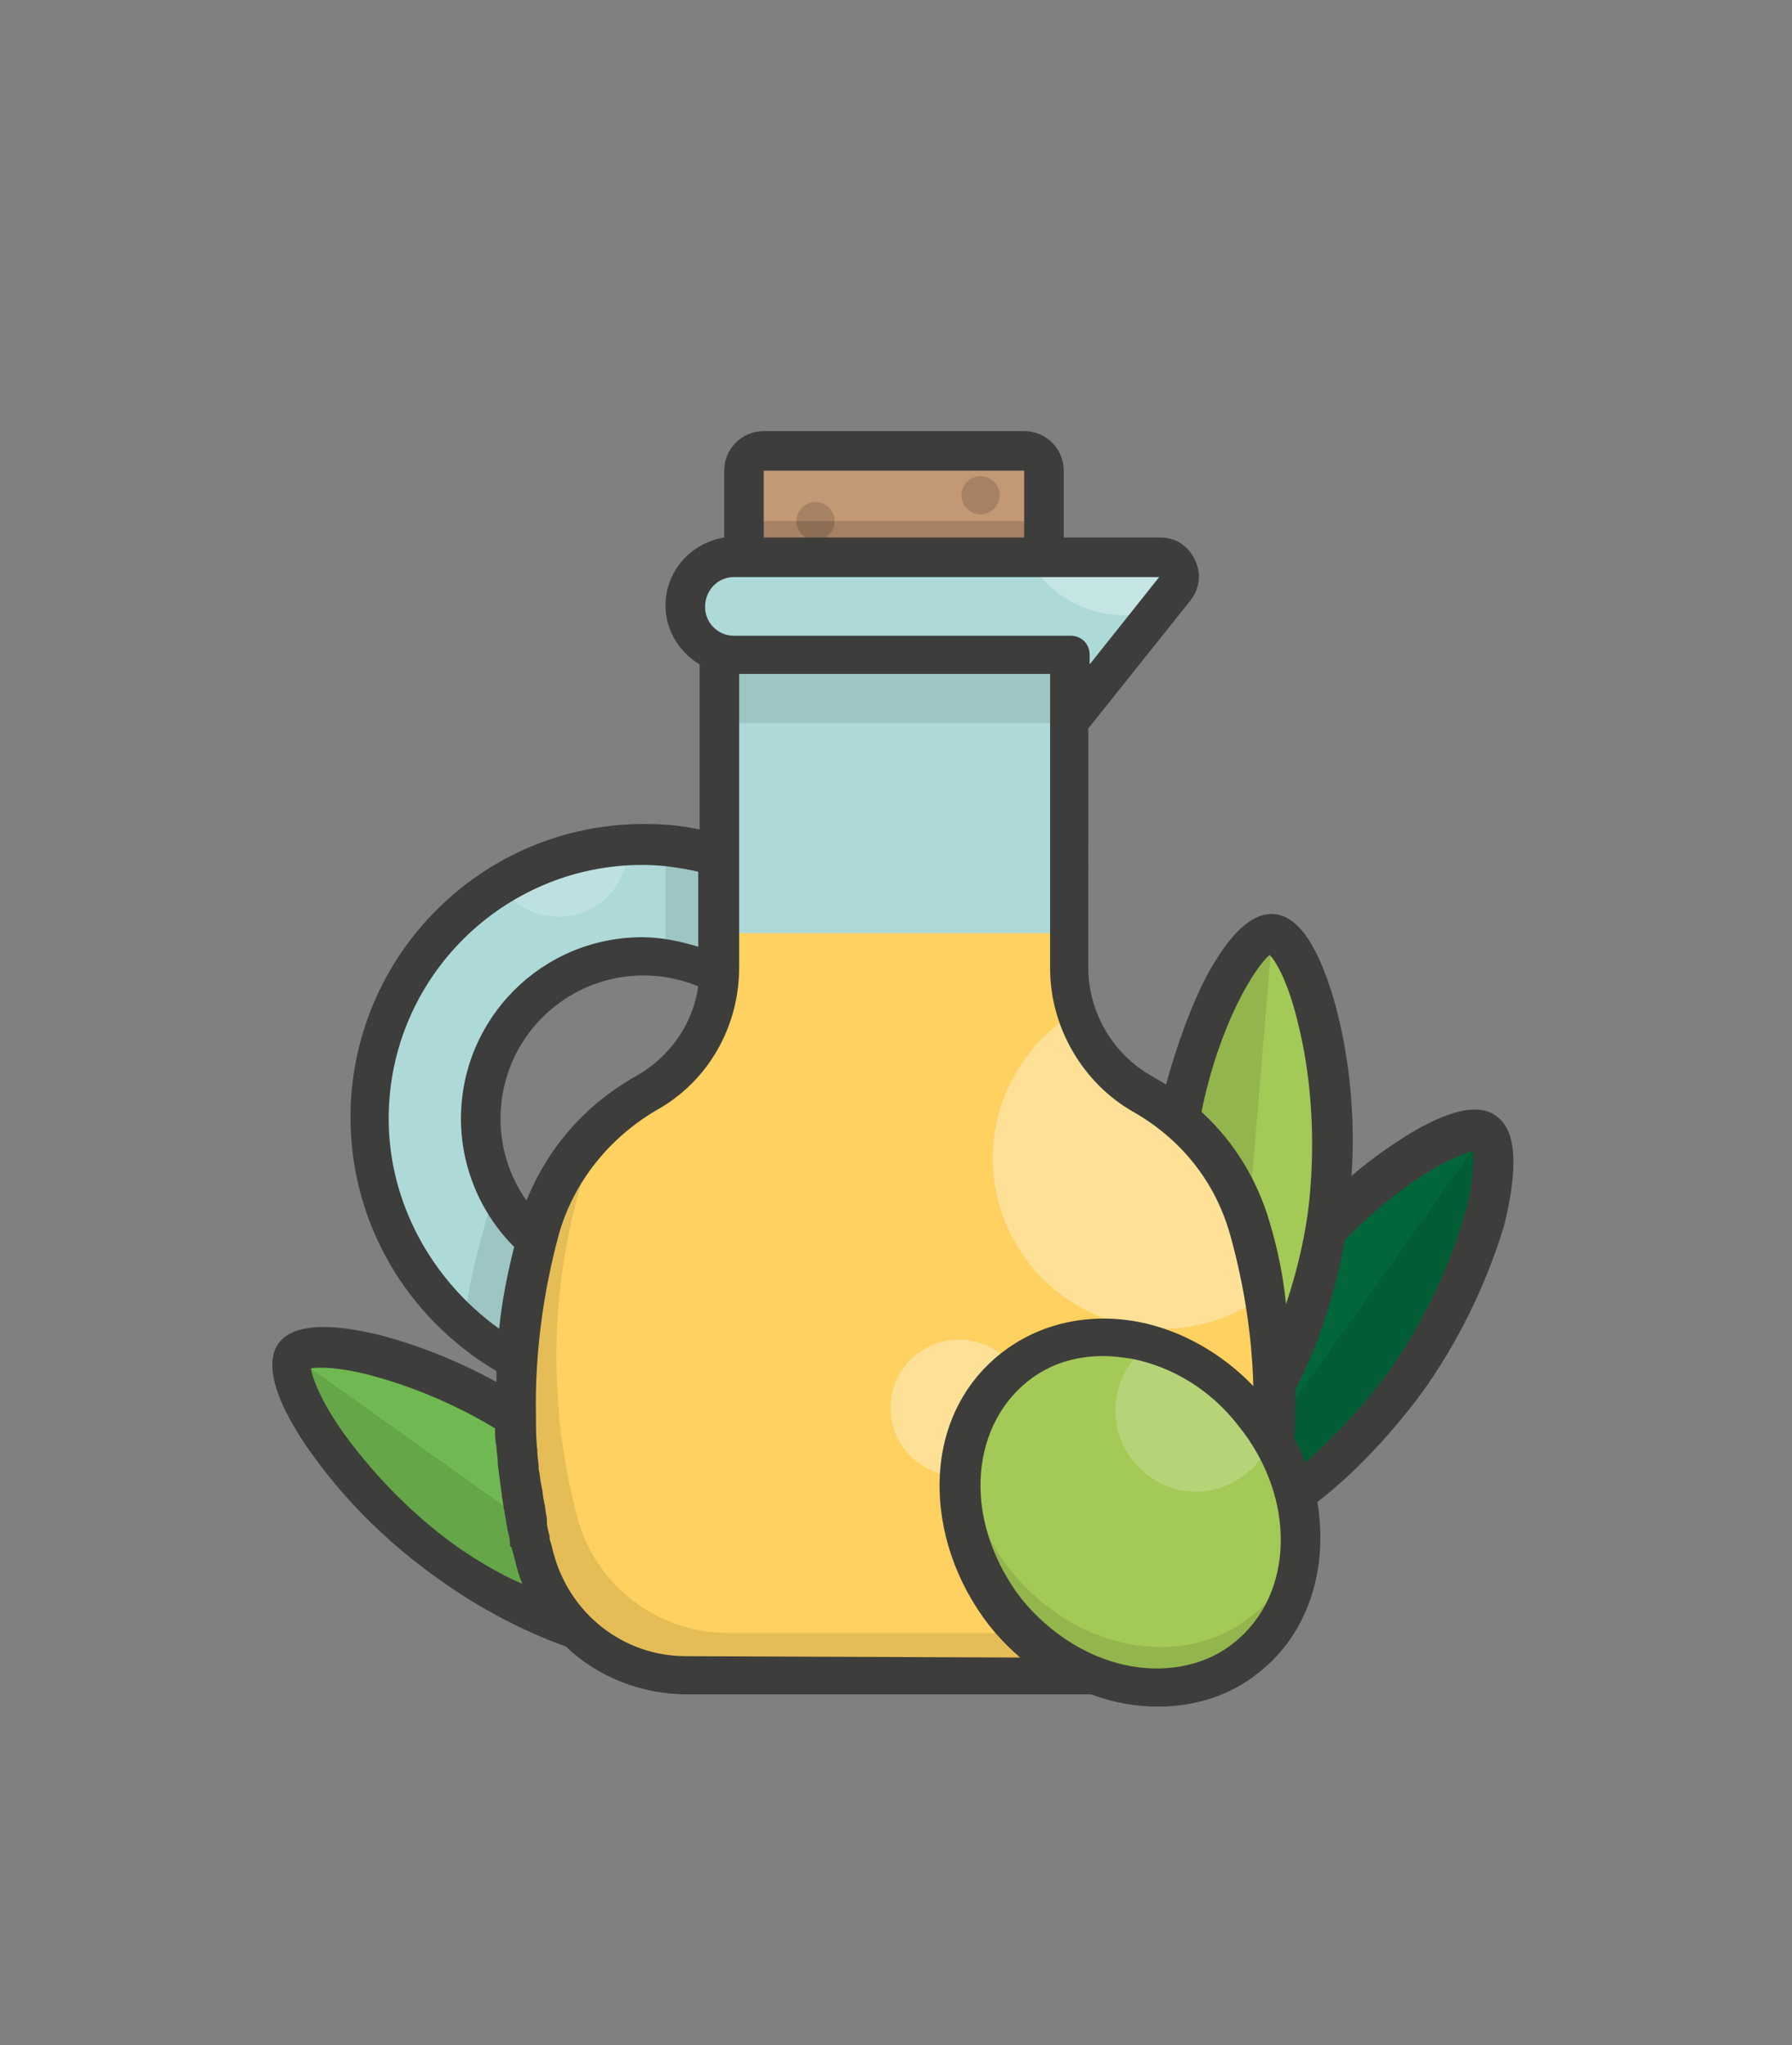 <?xml version="1.0" encoding="utf-8"?>
<!-- Generator: Adobe Illustrator 23.0.4, SVG Export Plug-In . SVG Version: 6.00 Build 0)  -->
<svg version="1.1" id="Livello_1" xmlns="http://www.w3.org/2000/svg" xmlns:xlink="http://www.w3.org/1999/xlink" x="0px" y="0px"
	 viewBox="0 0 131.4 149.9" style="enable-background:new 0 0 131.4 149.9;" xml:space="preserve">
<rect x="0" y="0" width="131.4" height="149.9" fill="#808080" stroke="none"/>
<style type="text/css">
	.st0{fill-rule:evenodd;clip-rule:evenodd;fill:#A3C956;}
	.st1{fill:#3D3D3B;}
	.st2{fill:#A3C956;}
	.st3{fill:#70B851;}
	.st4{fill:#7D5032;}
	.st5{opacity:0.1;fill:#020203;enable-background:new    ;}
	.st6{fill:#02663A;}
	.st7{fill:#5AC1D4;}
	.st8{fill:#ADDAD9;}
	.st9{opacity:0.2;fill:#FFFFFF;enable-background:new    ;}
	.st10{fill:#C39874;}
	.st11{opacity:0.15;fill:#020203;enable-background:new    ;}
	.st12{fill:#FED160;}
	.st13{opacity:0.3;fill:#FFFFFF;enable-background:new    ;}
	.st14{opacity:0.35;fill:#FFFFFF;enable-background:new    ;}
	.st15{fill:#FAB642;}
</style>
<g>
	<path class="st0" d="M-124.8,119.6h8.8c0-6.6-0.9-11.9-2.3-16.3c-7.1-20.9-28-18-30.7-13.8C-139.6,87-124.8,97.3-124.8,119.6z"/>
	<path class="st0" d="M-142.6,69.7c9.5-2.3,24.2,13.5,24.2,33.5c1.5,4.3,2.3,9.7,2.3,16.3h7.6c0-18.7-3.6-31-8.5-38.8
		C-125.6,66.7-138.3,66.7-142.6,69.7z"/>
	<path class="st0" d="M-74.3,64.1c-6.6-5.4-34.1-2.2-34.1,55.4h7.6c0-6.1,0.9-11,2.5-14.9C-98.4,82.4-83.8,61.6-74.3,64.1z"/>
	<path class="st0" d="M-67.8,92.6c-2.7-3.8-23.4-6.4-30.6,12.1c-1.5,3.9-2.5,8.9-2.5,14.9h8.8C-92,99.5-77.3,90.3-67.8,92.6z"/>
	<path class="st0" d="M-108.3,74.8c-4.4-24.9-17.1-27.1-25.1-24.9c10.7,3.6,16.9,11.5,16.5,30.8c4.9,7.9,8.5,20.2,8.5,38.8
		c0-8.6,0.6-16.1,1.7-22.4C-106.7,88.2-107.3,80.8-108.3,74.8z"/>
	<path class="st0" d="M-99.1,36.7c-5.4,7.1-9.4,20.1-9.2,38.1c1.1,6,1.7,13.4,1.6,22.3c1.4-8.2,3.5-14.6,6.1-19.5
		C-101,58.3-93.4,32.7-82.8,29C-87.6,27.7-94,29.9-99.1,36.7z"/>
</g>
<path class="st1" d="M-63,117.7h-27.2c0.5-11.2,6-17.2,9.3-19.8c4-3.1,8.8-4.5,12.7-3.6c0.7,0.2,1.5-0.1,2-0.8
	c0.4-0.6,0.4-1.5,0-2.1c-1.1-1.6-3.8-2.8-7.3-3.3c-3.7-0.5-7.7-0.2-11.3,1c-3.2,1-7.5,3.1-11.1,7.5c0.9-5.8,2.6-10.7,4.2-14.1
	c2.8-6.3,6.6-11.5,10.3-14.4c1.7-1.3,4.3-2.8,6.6-2.2c0.8,0.2,1.7-0.2,2.1-0.9c0.4-0.8,0.2-1.7-0.5-2.3c-2.9-2.3-9-3.4-15.6-0.3
	c-2.8,1.4-6.5,3.9-9.9,8.5c0.5-7.7,2.1-15.8,4.5-22.8c3.3-9.5,7.6-15.8,11.9-17.3c0.8-0.3,1.3-1,1.2-1.8c0-0.8-0.6-1.5-1.3-1.7
	c-5-1.4-10.8,0.5-15.5,5.1c-0.7,0.7-0.7,1.9,0,2.6c0.7,0.7,1.9,0.7,2.6,0c2-1.9,4.1-3.3,6.3-4c-3.3,3.4-6.3,8.8-8.7,15.8
	c-3.2,9.3-5,20.6-4.9,30.3c-0.3,0.7-0.7,1.4-1,2.1c-0.7,1.5-1.3,3-1.8,4.6c-0.3-3.3-0.7-6.4-1.2-9.3c-0.1-9.7,1.1-18.7,3.5-25.9
	c0.3-1-0.2-2-1.2-2.3c-1-0.3-2,0.2-2.3,1.2c-1.5,4.6-2.5,9.8-3.1,15.4c-2.1-5.3-4.9-9.3-8.4-12c-6.1-4.7-12.6-3.8-15.9-2.9
	c-0.8,0.2-1.3,0.9-1.3,1.7c0,0.8,0.5,1.5,1.2,1.8c7.4,2.5,14.2,7.2,15.1,23.3c-2.8-3.2-5.7-5.1-8-6.3c-6.7-3.4-13.5-2.8-16.8-0.4
	c-0.7,0.5-1,1.5-0.6,2.3c0.4,0.8,1.3,1.2,2.1,1c2.5-0.6,5.9,0.5,9.2,3.1c4.7,3.7,9.4,10.5,11.5,19c-0.4-0.4-0.7-0.9-1.1-1.3
	c-0.7-0.8-1.9-0.8-2.6-0.1s-0.8,1.9-0.1,2.6c2.2,2.4,3.9,5.4,5.1,9c0,0.1,0.1,0.2,0.1,0.3c1.3,3.9,2,8.5,2.2,13.7h-5.1
	c-0.4-11.3-4.7-20.7-11.8-26.2c-1.8-1.4-3.7-2.4-5.7-3.1c0.5,0,1,0,1.5,0c1,0,1.9-0.8,1.9-1.8c0-1-0.8-1.9-1.8-1.9
	c-5.3-0.2-10.1,1.4-11.7,3.9c-0.4,0.6-0.4,1.5,0.1,2.1c0.5,0.6,1.2,0.9,2,0.7c3.5-0.9,7.8,0.2,11.5,3.1c6.2,4.8,10,13.2,10.4,23.3
	h-27.2c-1,0-1.8,0.8-1.8,1.8s0.8,1.8,1.8,1.8H-63c1,0,1.8-0.8,1.8-1.8S-62,117.7-63,117.7z M-83.8,92.7c2-0.7,4.2-1,6.4-1
	c-2,0.8-4,1.9-5.8,3.4c-3.2,2.5-5.8,5.9-7.6,9.7c-1.8,3.9-2.8,8.2-3,12.9H-99C-98.4,100.1-89.3,94.5-83.8,92.7z M-100.1,80.8
	c4.1-9.2,9.4-13.3,13-15c1.6-0.8,3.2-1.2,4.6-1.4c-0.4,0.3-0.8,0.5-1.2,0.9c-4.3,3.3-8.4,9-11.5,15.9c-2.3,5.2-5,13.4-5.1,23.3
	c-1.4,3.6-2.3,8-2.4,13.4h-3.9c0.1-7.4,0.6-14.2,1.6-20.2c0,0,0-0.1,0-0.1C-103.8,91.1-102.2,85.5-100.1,80.8z M-119.4,58.5
	c-1.7-2.9-4-5.3-6.9-7.2c1.9,0.3,4,1.1,6,2.6c5.4,4.2,11.9,15,11.7,43c0,0.1,0,0.3-0.1,0.4c-1.6-7.3-3.8-12.9-6.4-17.2
	C-114.9,70.8-116.3,63.7-119.4,58.5z M-116.5,103c0-6.3-1.5-12.7-4.3-18.4c-2.5-5.2-6-9.8-9.9-12.9c-0.6-0.5-1.2-0.9-1.8-1.3
	c1.2,0.3,2.6,0.8,3.9,1.5c2.9,1.5,6.6,4.3,10,9.6c0,0.1,0.1,0.2,0.2,0.2c4.3,6.9,7.9,18.1,8.1,35.9h-3.9
	C-114.3,112.1-115.1,107.2-116.5,103z"/>
<path class="st1" d="M-102.5,42c0.3,0.2,0.6,0.3,1,0.3c0.6,0,1.2-0.3,1.6-0.9l0,0c0.5-0.9,0.3-2-0.6-2.5c-0.9-0.5-2-0.3-2.5,0.6
	S-103.3,41.5-102.5,42z"/>
<path class="st1" d="M-131.5,90.2c0.3,0.1,0.5,0.2,0.8,0.2c0.7,0,1.3-0.4,1.7-1c0.5-0.9,0.1-2-0.8-2.5l0,0c-0.9-0.5-2-0.1-2.5,0.8
	C-132.8,88.6-132.4,89.7-131.5,90.2z"/>
<path class="st2" d="M-238.2,82.6c-8.2-1.6-16.4,5-18.4,14.8c-2,9.8,3.1,19.1,11.3,20.7c8.2,1.6,16.4-5,18.4-14.8
	C-224.9,93.5-230,84.2-238.2,82.6z"/>
<path class="st3" d="M-238.2,82.6c-3.9-0.8-8.6,6.6-10.6,16.4c-1.9,9.7-0.4,18.2,3.3,19.1c-8.1-1.7-13.1-10.9-11.2-20.7
	C-254.6,87.6-246.4,80.9-238.2,82.6z"/>
<path class="st2" d="M-190.2,83.2c-4.5-10.4-15.3-15.8-24-12c-8.7,3.8-12.1,15.3-7.5,25.8c4.5,10.4,15.3,15.8,24,12
	C-189,105.2-185.6,93.6-190.2,83.2z"/>
<path class="st3" d="M-197.7,109c-8.7,3.8-19.5-1.6-24-12c-4.5-10.4-1.2-22,7.5-25.8c-3.9,1.7-3.4,11.6,1.1,22
	C-208.5,103.6-201.7,110.7-197.7,109z"/>
<path class="st4" d="M-238.2,87.7c-0.2,0-0.3,0-0.5,0c-1.6-0.3-2.7-1.8-2.4-3.5c1.3-7.3,7.1-17.2,15.3-25.7
	c7.2-7.6,19.6-17.9,38.2-24.4c1.6-0.5,3.3,0.3,3.8,1.8c0.5,1.6-0.3,3.3-1.9,3.8c-17.5,6-29.1,15.7-35.9,22.8
	c-8.8,9.3-12.9,18-13.7,22.7C-235.5,86.6-236.8,87.7-238.2,87.7z"/>
<path class="st4" d="M-206.4,49.9c-2.2,1.6-4.1,5-5,9.1c-0.9,4-0.9,8.3,0.1,11.3c0.5,1.6-0.3,3.3-1.9,3.8c-0.3,0.1-0.6,0.2-0.9,0.2
	c-1.3,0-2.4-0.8-2.8-2.1c-1.3-3.8-1.4-8.9-0.4-13.7v0l6.4-9.7L-206.4,49.9z"/>
<path class="st3" d="M-243.8,49c-8.8,5.4-14.9,13.6-17.6,22.8c9.4,1.8,19.5,0.3,28.4-5.1c8.8-5.4,14.9-13.6,17.6-22.8
	C-224.8,42-235,43.6-243.8,49z"/>
<g>
	<path class="st2" d="M-204.2,54.7c-3.4,7.7-3.6,16.1-1.2,23.5c7.2-3.2,13.2-8.9,16.7-16.6c3.4-7.7,3.6-16.1,1.2-23.5
		C-194.7,41.3-200.7,47-204.2,54.7z"/>
	<path class="st2" d="M-232.5,36.6c-10.2,2.1-18.6,7.8-24.3,15.5c8.3,4.9,18.3,6.9,28.4,4.8c10.2-2.1,18.6-7.8,24.3-15.5
		C-212.4,36.6-222.4,34.6-232.5,36.6z"/>
	<path class="st3" d="M-193.2,92.6c0-3.5-1.3-6.4-3-6.4c-1.7,0-3,2.9-3,6.4c0,3.5,1.3,6.4,3,6.4C-194.5,99-193.2,96.2-193.2,92.6z"
		/>
	<path class="st3" d="M-231.1,101.1c0-2.8-0.9-5.1-2-5.1s-2,2.3-2,5.1c0,2.8,0.9,5.1,2,5.1S-231.1,103.9-231.1,101.1z"/>
</g>
<path class="st1" d="M-182.6,35.5c-0.8-2.2-3.2-3.4-5.4-2.6c-5.6,1.9-11,4.3-16,7.2c-8.7-5-18.8-6.6-28.7-4.6
	c-10.1,2-19,7.7-25.1,16c-0.2,0.3-0.3,0.7-0.2,1s0.3,0.7,0.6,0.9c1.3,0.8,2.6,1.5,4,2.1c-4.2,4.6-7.3,10.1-9.1,16.1
	c-0.1,0.4-0.1,0.7,0.1,1c0.2,0.3,0.5,0.5,0.9,0.6c2.6,0.5,5.2,0.7,7.8,0.7c5.9,0,11.8-1.3,17.2-3.8c-2.4,3.9-4.2,7.7-5.2,11
	c-7.7,0.6-14.3,7.1-16.1,16.1c-1,5-0.3,10.1,2,14.3c2.3,4.3,6,7.1,10.3,7.9c0.9,0.2,1.8,0.3,2.7,0.3c7.9,0,15.3-6.7,17.2-16.1
	c0.9-4.3,0.5-8.7-1.1-12.5c-1.4-3.4-3.8-6.2-6.6-7.9c1-3.1,4.1-10.6,12.8-19.7c0.4-0.5,0.9-0.9,1.3-1.4c-0.3,3.7,0,7.3,0.9,10.2
	c-6.7,5.4-8.7,15.9-4.6,25.2c2.3,5.3,6.2,9.6,11.1,12c2.7,1.3,5.5,2,8.2,2c2.2,0,4.4-0.4,6.4-1.3c8.5-3.7,12.5-14.4,9.2-24.9
	c-0.2-0.7-0.9-1.1-1.6-0.8c-0.7,0.2-1.1,0.9-0.8,1.6c2.9,9.2-0.4,18.6-7.7,21.8c-3.9,1.7-8.3,1.5-12.5-0.6
	c-4.3-2.1-7.8-5.9-9.8-10.7c-1.8-4.2-2.4-8.9-1.5-13.1c0.8-3.6,2.5-6.8,5.1-8.9c0.8,0.7,1.7,1,2.8,1c0.5,0,0.9-0.1,1.3-0.2
	c1.1-0.4,2-1.1,2.5-2.1c0.3-0.6,0.4-1.2,0.5-1.8c0.6-0.1,1.2-0.1,1.8-0.1c0.2,2.5,0.7,4.9,1.5,7.3c0.1,0.3,0.4,0.6,0.7,0.8
	c0.2,0.1,0.3,0.1,0.5,0.1c0.2,0,0.4,0,0.5-0.1c2.5-1.1,4.9-2.5,7-4.2c2.1,1.7,4,3.9,5.4,6.3c0.2,0.4,0.7,0.7,1.1,0.7
	c0.2,0,0.4-0.1,0.6-0.2c0.6-0.4,0.8-1.1,0.5-1.8c-1.5-2.6-3.4-4.9-5.6-6.7c3.5-3.1,6.3-7,8.3-11.4c3-6.7,3.7-14.1,2.1-21.2
	c0,0,0.1,0,0.1,0c1.1-0.4,2-1.1,2.5-2.2C-182.3,37.7-182.3,36.5-182.6,35.5z M-259.7,70.8c1.8-5.4,4.8-10.3,8.7-14.4
	c1.3,0.5,2.7,0.9,4.1,1.3c0.7,0.2,1.4-0.2,1.6-0.9c0.2-0.7-0.2-1.4-0.9-1.6c-3-0.8-5.9-2-8.6-3.4c5.7-7.1,13.7-12,22.6-13.9
	c9-1.8,18.2-0.4,26.2,3.9c-5.7,7.1-13.7,12-22.6,13.9c-4.2,0.9-8.5,1-12.7,0.5c-0.7-0.1-1.4,0.4-1.4,1.1c-0.1,0.7,0.4,1.4,1.1,1.4
	c1.8,0.2,3.5,0.3,5.3,0.3c2.8,0,5.5-0.3,8.3-0.8c1.4-0.3,2.9-0.7,4.2-1.1c-2.6,3.2-5.8,6-9.4,8.2c0,0-0.3,0.2-0.4,0.3
	C-241.5,70.4-250.7,72.2-259.7,70.8z M-229.2,92c1.4,3.3,1.7,7.2,1,11c-1.6,8.2-7.9,14-14.6,14c-0.7,0-1.5-0.1-2.2-0.2
	c-3.6-0.7-6.6-3.1-8.6-6.6c-2-3.6-2.6-8.1-1.7-12.6c0.8-4,2.7-7.6,5.5-10.1c2.2-2.1,4.8-3.4,7.5-3.8c0,0.1,0,0.1,0,0.2
	c-0.4,2.3,1.2,4.6,3.5,5c0.2,0,0.5,0.1,0.8,0.1c2,0,3.7-1.3,4.1-3.2C-232,87.2-230.3,89.4-229.2,92z M-212.7,72
	c-0.2,0.4-0.6,0.7-1,0.8c-0.2,0.1-0.4,0.1-0.5,0.1c-0.7,0-1.4-0.5-1.6-1.2c-1.2-3.5-1.3-8.1-0.4-12.6c1.5-1.3,3-2.7,4.6-3.9
	c-0.4,1.1-0.8,2.2-1.1,3.5c-1,4.2-0.9,8.8,0.1,12C-212.4,71.1-212.5,71.6-212.7,72z M-208.3,68.7c-0.7,0-1.4,0-2.1,0.1
	c-0.6-2.7-0.5-6.2,0.2-9.5c0.9-3.9,2.5-6.9,4.5-8.4c1.1-0.7,2.2-1.4,3.3-2c-1.1,1.7-2.1,3.4-3,5.3
	C-207.4,58.8-208.4,63.8-208.3,68.7z M-189.9,61.1c-3,6.7-8.2,12.1-14.7,15.3c-1.9-7-1.4-14.5,1.6-21.2c3-6.7,8.2-12.1,14.7-15.3
	C-186.4,46.9-186.9,54.4-189.9,61.1z M-185.1,37.6c-0.2,0.4-0.5,0.7-0.9,0.8c-0.1-0.2-0.1-0.5-0.2-0.7c-0.1-0.3-0.4-0.6-0.7-0.8
	c-0.3-0.1-0.7-0.1-1,0c-3.6,1.6-6.8,3.7-9.6,6.4c-3.3,1.6-6.4,3.5-9.4,5.5c-4,2.6-7.8,5.6-11.2,8.7c0,0,0,0,0,0
	c-1.4,1.3-2.8,2.7-4.1,4.1c-10.1,10.7-13,19.4-13.7,21.8c-0.2,0.6-0.3,1.1-0.4,1.6c-0.1,0.8-0.8,1.4-1.7,1.4c-0.1,0-0.2,0-0.3,0
	c-0.9-0.2-1.5-1-1.4-2c0.1-0.6,0.2-1.1,0.4-1.7c1.2-4.5,3.9-9.9,7.8-15.3c4.9-3.1,9-7.1,12.2-11.9c6.4-2.9,12-7.3,16.2-13
	c5-2.8,10.4-5.2,16-7.2c0.9-0.3,1.9,0.2,2.2,1.1C-184.9,36.7-185,37.2-185.1,37.6z"/>
<path class="st3" d="M39.6,105.2c8.1,5.8,12.5,13.6,11.4,15.2c-1.1,1.6-10,0-18.1-5.8c-8.1-5.8-12.5-13.6-11.4-15.2
	C22.6,97.8,31.4,99.4,39.6,105.2z"/>
<path class="st5" d="M51,120.4c-1.1,1.6-10,0-18.1-5.8c-8.1-5.8-12.5-13.6-11.4-15.2L51,120.4z"/>
<path class="st6" d="M93.7,94.4c5.8-8.1,13.6-12.5,15.2-11.4c1.6,1.1,0,10-5.8,18.1c-5.8,8.1-13.6,12.5-15.2,11.4
	C86.3,111.4,87.9,102.5,93.7,94.4z"/>
<path class="st5" d="M108.9,83c1.6,1.1,0,10-5.8,18.1c-5.8,8.1-13.6,12.5-15.2,11.4L108.9,83z"/>
<path class="st2" d="M97.6,87c-0.8,10-5.3,17.7-7.3,17.6c-2-0.2-5.1-8.6-4.3-18.5c0.8-10,5.3-17.7,7.3-17.6
	C95.3,68.6,98.4,77,97.6,87z"/>
<path class="st5" d="M90.3,104.5c-2-0.2-5.1-8.6-4.3-18.5c0.8-10,5.3-17.7,7.3-17.6L90.3,104.5z"/>
<path id="SVGCleanerId_0" class="st7" d="M47.1,102c-11.1,0-20.1-9-20.1-20.1s9-20.1,20.1-20.1s20.1,9,20.1,20.1S58.2,102,47.1,102z
	 M47.1,70.1c-6.6,0-11.9,5.3-11.9,11.9s5.3,11.9,11.9,11.9S59,88.5,59,82C59,75.4,53.7,70.1,47.1,70.1z"/>
<g>
	<path id="SVGCleanerId_0_1_" class="st8" d="M47.1,102c-11.1,0-20.1-9-20.1-20.1s9-20.1,20.1-20.1s20.1,9,20.1,20.1
		S58.2,102,47.1,102z M47.1,70.1c-6.6,0-11.9,5.3-11.9,11.9s5.3,11.9,11.9,11.9S59,88.5,59,82C59,75.4,53.7,70.1,47.1,70.1z"/>
</g>
<path class="st9" d="M45.9,61.9c-3.4,0.2-6.5,1.2-9.2,2.9c0.9,1.5,2.4,2.4,4.3,2.4c2.7,0,5-2.2,5-5C46,62.2,45.9,62,45.9,61.9z"/>
<path class="st5" d="M48.8,61.9v8.2C54.6,71,59,75.9,59,82c0,6.6-5.3,11.9-11.9,11.9c-4.6,0-8.6-2.6-10.6-6.5
	c-0.4,0.8-0.8,1.7-1,2.6l0,0c-0.7,2.4-1.2,4.7-1.5,7.2c3.5,3,8.1,4.8,13.1,4.8c11.1,0,20.1-9,20.1-20.1
	C67.2,71.4,59.1,62.8,48.8,61.9z"/>
<path class="st10" d="M76.6,45.1H54.6V34.5c0-0.8,0.7-1.5,1.5-1.5h19.1c0.8,0,1.5,0.7,1.5,1.5L76.6,45.1L76.6,45.1z"/>
<circle class="st11" cx="59.8" cy="38.2" r="1.4"/>
<path class="st11" d="M62.5,33c0,0.8,0.6,1.4,1.4,1.4c0.8,0,1.4-0.6,1.4-1.4H62.5z"/>
<circle class="st11" cx="71.9" cy="36.3" r="1.4"/>
<rect x="54.6" y="38.2" class="st11" width="22.1" height="6.9"/>
<path class="st8" d="M78.5,71V44.4H52.7V71c0,3.8-2.1,7.3-5.4,9.2l0,0c-3.8,2.1-6.6,5.7-7.8,9.9l0,0c-2.3,7.9-2.4,16.3-0.3,24.3l0,0
	c1.3,5,5.9,8.6,11.1,8.6h30.7c5.2,0,9.8-3.5,11.1-8.6l0,0c2.1-8,2-16.4-0.3-24.3l0,0c-1.2-4.2-4-7.7-7.8-9.9l0,0
	C80.5,78.3,78.5,74.8,78.5,71z"/>
<rect x="52.7" y="44.4" class="st5" width="25.7" height="8.6"/>
<path class="st8" d="M85.2,40.8H53.8c-2,0-3.6,1.6-3.6,3.6l0,0c0,2,1.6,3.6,3.6,3.6h24.6v4.9l7.8-9.8C86.9,42.2,86.3,40.8,85.2,40.8
	z"/>
<path class="st12" d="M91.7,90L91.7,90c-1.2-4.2-4-7.7-7.8-9.9l0,0c-3.3-1.9-5.4-5.4-5.4-9.2v-2.5H52.7V71c0,3.8-2.1,7.3-5.4,9.2
	l0,0c-3.8,2.1-6.6,5.7-7.8,9.9l0,0c-2.3,7.9-2.4,16.3-0.3,24.3l0,0c1.3,5,5.9,8.6,11.1,8.6h30.7c5.2,0,9.8-3.5,11.1-8.6l0,0
	C94.1,106.3,94,98,91.7,90z"/>
<path class="st5" d="M84.1,119.7H53.4c-5.2,0-9.8-3.5-11.1-8.6l0,0c-2.1-8-2-16.4,0.3-24.3l0,0c0.6-2,1.5-3.8,2.7-5.4
	c-2.8,2.1-4.9,5.1-5.9,8.6l0,0c-2.3,7.9-2.4,16.3-0.3,24.3l0,0c1.3,5,5.9,8.6,11.1,8.6h30.7c3.9,0,7.5-2,9.5-5.1
	C88.7,119,86.5,119.7,84.1,119.7z"/>
<g>
	<path class="st13" d="M85.2,40.8h-9.9c1.4,2.6,4.1,4.3,7.2,4.3c0.8,0,1.7-0.1,2.4-0.4l1.3-1.7C86.9,42.2,86.3,40.8,85.2,40.8z"/>
	<circle class="st14" cx="70.3" cy="103.2" r="5"/>
	<path class="st14" d="M91.7,90L91.7,90c-1.2-4.2-4-7.7-7.8-9.9l0,0c-2.4-1.3-4.1-3.5-4.9-6c-3.7,2.2-6.2,6.2-6.2,10.8
		c0,6.9,5.6,12.5,12.5,12.5c2.8,0,5.5-1,7.6-2.6C92.5,93.3,92.2,91.6,91.7,90z"/>
</g>
<ellipse transform="matrix(0.783 -0.622 0.622 0.783 -50.997 75.656)" class="st2" cx="82.9" cy="110.9" rx="11.6" ry="13.6"/>
<path class="st5" d="M91.7,118.5c-5,4-12.9,2.5-17.6-3.4c-2.2-2.8-3.3-6-3.3-9.1c-0.9,3.9,0,8.4,3,12.1c4.7,5.9,12.5,7.4,17.6,3.4
	c2.7-2.1,4-5.3,4-8.8C94.8,115,93.6,117.1,91.7,118.5z"/>
<path class="st9" d="M84.3,98.5c-0.1,0.1-0.2,0.2-0.3,0.3c-2.5,2-3,5.7-0.9,8.3s5.7,3,8.3,0.9c0.9-0.7,1.5-1.6,1.9-2.6
	c-0.3-0.6-0.7-1.1-1.1-1.6C89.9,101,87.1,99.2,84.3,98.5z"/>
<path class="st1" d="M109.7,81.8c-1.2-0.9-3.2-0.5-6,1.1c-1.5,0.9-3.1,2-4.6,3.3c0.4-5.8-0.6-10.4-1.2-12.6
	c-1.5-5.3-3.2-6.5-4.5-6.6c-1.6-0.1-3.2,1.4-4.9,4.5c-1.2,2.3-2.2,5.1-3,8c-0.3-0.2-0.7-0.4-1-0.6c-2.9-1.6-4.7-4.7-4.7-8V53.4
	l7.5-9.4c0.7-0.9,0.8-2,0.3-3c-0.5-1-1.4-1.6-2.5-1.6h-7.1v-4.9c0-1.6-1.3-2.9-2.9-2.9H56c-1.6,0-2.9,1.3-2.9,2.9v4.9
	c-2.4,0.4-4.3,2.4-4.3,5c0,1.8,1,3.4,2.5,4.3v12.1c-1.4-0.3-2.7-0.4-4.1-0.4c-11.9,0-21.5,9.7-21.5,21.5c0,7.7,4.1,14.7,10.7,18.6
	c0,0.3,0,0.6,0,0.8c-2.9-1.6-6-2.8-8.8-3.5c-4.7-1.1-6.5-0.3-7.2,0.7c-0.7,1-0.9,3.2,2.2,7.7c1.4,2,4.4,5.9,9.5,9.5
	c2.9,2.1,6.1,3.8,9.4,5c2.3,2.2,5.5,3.5,8.9,3.5H80c1.6,0.6,3.3,0.9,4.9,0.9c2.7,0,5.3-0.8,7.4-2.5c3.7-2.9,5.1-7.7,4.3-12.5
	c2.2-1.7,5-4.4,7.8-8.2c3.6-5.1,5.2-9.8,5.9-12.1C111,86.9,111.6,83.1,109.7,81.8z M56,34.5C56,34.5,56,34.5,56,34.5l19.1,0
	c0,0,0,0,0,0v4.9H56L56,34.5L56,34.5z M53.8,42.3H85l-5.1,6.4V48c0-0.8-0.6-1.4-1.4-1.4H53.8c-1.2,0-2.1-1-2.1-2.1
	C51.7,43.2,52.7,42.3,53.8,42.3z M28.5,82c0-10.3,8.4-18.6,18.6-18.6c1.4,0,2.8,0.2,4.1,0.5v5.5c-1.3-0.4-2.7-0.7-4.1-0.7
	c-7.4,0-13.3,6-13.3,13.3c0,3.5,1.4,6.9,3.9,9.4c-0.5,2-0.9,4-1.1,6C31.6,93.8,28.5,88.1,28.5,82z M33.7,113.5
	c-3.3-2.3-6.2-5.3-8.4-8.3c-1.8-2.5-2.4-4.2-2.5-4.9c0.6-0.1,2.2-0.1,4.7,0.6c2.9,0.8,6,2.1,8.8,3.8c0,0,0,0.1,0,0.1
	c0,0.4,0,0.8,0.1,1.2c0,0,0,0,0,0c0,0.4,0.1,0.8,0.1,1.2c0,0,0,0.1,0,0.1c0.1,0.8,0.2,1.6,0.3,2.3c0,0,0,0.1,0,0.1
	c0.1,0.4,0.1,0.8,0.2,1.1c0,0,0,0.1,0,0.1c0.1,0.4,0.1,0.7,0.2,1.1c0,0,0,0.1,0,0.1c0.1,0.4,0.2,0.7,0.2,1.1c0,0.1,0,0.2,0.1,0.2
	c0.1,0.4,0.2,0.7,0.3,1.1c0.1,0.5,0.3,1.1,0.5,1.6C36.9,115.5,35.3,114.6,33.7,113.5z M36.7,82c0-5.8,4.7-10.5,10.5-10.5
	c1.4,0,2.8,0.3,4,0.8c-0.4,2.8-2.1,5.2-4.6,6.6c-3.7,2.1-6.4,5.2-8,9.1C37.4,86.3,36.7,84.2,36.7,82z M50.3,121.4
	c-4.6,0-8.5-3.1-9.7-7.5c-0.1-0.4-0.2-0.8-0.3-1.1c0-0.1,0-0.1,0-0.2c-0.1-0.4-0.2-0.7-0.2-1.1c0-0.1,0-0.1,0-0.2
	c-0.1-0.4-0.1-0.8-0.2-1.2c0,0,0,0,0,0c-0.1-0.4-0.1-0.8-0.2-1.2c0,0,0,0,0,0c-0.1-0.4-0.1-0.8-0.2-1.2c0,0,0-0.1,0-0.1
	c0-0.4-0.1-0.8-0.1-1.2c0,0,0-0.1,0-0.1c-0.1-0.8-0.1-1.6-0.1-2.4c-0.1-4.5,0.5-9.1,1.7-13.5c1.1-3.8,3.7-7,7.1-9
	c3.8-2.1,6.1-6.1,6.1-10.5V49.4H77V71c0,4.3,2.4,8.4,6.1,10.5c3.5,2,6,5.1,7.1,9c1,3.6,1.6,7.3,1.7,11.1c-2.3-2.4-5.3-4.1-8.4-4.7
	c-3.7-0.7-7.3,0.1-10.1,2.3c-2.8,2.2-4.4,5.5-4.5,9.3c-0.1,3.7,1.2,7.5,3.6,10.6c0.7,0.9,1.5,1.7,2.3,2.4L50.3,121.4L50.3,121.4z
	 M90.5,120.4c-1.6,1.3-3.6,1.9-5.7,1.9c-3.5,0-7.2-1.8-9.9-5.1c-2-2.6-3.1-5.7-3-8.7c0.1-2.9,1.3-5.5,3.4-7.2
	c1.6-1.3,3.5-1.9,5.6-1.9c0.7,0,1.4,0.1,2.1,0.2c3,0.6,5.8,2.3,7.8,4.9C95.1,109.8,94.9,116.9,90.5,120.4z M93.1,89.6
	c-0.9-3.1-2.6-5.9-5-8.1c1.3-6.4,3.9-10.6,5-11.5c0.5,0.5,1.4,2.1,2.1,5.1c0.9,3.6,1.2,7.8,0.9,11.8c-0.2,3-0.9,6-1.8,8.7
	C94.1,93.6,93.7,91.6,93.1,89.6z M107.2,89.7c-1.1,3.5-2.9,7.3-5.2,10.6c-1.8,2.5-4,4.9-6.3,6.9c-0.2-0.6-0.5-1.2-0.8-1.7
	c0.1-1.3,0.1-2.5,0.1-3.7c1.6-3,2.9-6.9,3.6-10.9c4.3-4.4,8.2-6.3,9.4-6.5C108.1,85,108.1,86.8,107.2,89.7z"/>
<path class="st15" d="M634.8,105.2c0-18.1-14.7-33.3-32.8-33.3c-18.1,0-32.8,15.5-32.8,33.6c0,1.5,0.1,3.1,0.3,5.1h65
	C634.6,108.6,634.8,106.7,634.8,105.2z"/>
<g>
	<path class="st1" d="M600.9,52.5c-1.1,0-2-0.9-2-2v-12c0-1.1,0.9-2,2-2s2,0.9,2,2v12C602.9,51.6,602,52.5,600.9,52.5z"/>
	<path class="st1" d="M600.9,64.5c-1.1,0-2-0.9-2-2v-4c0-1.1,0.9-2,2-2s2,0.9,2,2v4C602.9,63.6,602,64.5,600.9,64.5z"/>
	<path class="st1" d="M639.6,67.9c-0.5,0-1-0.2-1.4-0.6c-0.8-0.8-0.8-2.1,0-2.8l7.3-7.3c0.8-0.8,2.1-0.8,2.8,0
		c0.8,0.8,0.8,2.1,0,2.8l-7.3,7.3C640.6,67.7,640.1,67.9,639.6,67.9z"/>
	<path class="st1" d="M631.1,76.4c-0.5,0-1-0.2-1.4-0.6c-0.8-0.8-0.8-2.1,0-2.8l2.8-2.8c0.8-0.8,2.1-0.8,2.8,0
		c0.8,0.8,0.8,2.1,0,2.8l-2.8,2.8C632.1,76.2,631.6,76.4,631.1,76.4z"/>
	<path class="st1" d="M659.1,98.6h-6c-1.1,0-2-0.9-2-2c0-1.1,0.9-2,2-2h6c1.1,0,2,0.9,2,2C661.1,97.7,660.2,98.6,659.1,98.6z"/>
	<path class="st1" d="M645,98.6h-4c-1.1,0-2-0.9-2-2c0-1.1,0.9-2,2-2h4c1.1,0,2,0.9,2,2C647,97.7,646.1,98.6,645,98.6z"/>
	<path class="st1" d="M550.8,98.6h-6c-1.1,0-2-0.9-2-2c0-1.1,0.9-2,2-2h6c1.1,0,2,0.9,2,2C552.8,97.7,551.9,98.6,550.8,98.6z"/>
	<path class="st1" d="M562.9,98.6h-4c-1.1,0-2-0.9-2-2c0-1.1,0.9-2,2-2h4c1.1,0,2,0.9,2,2C564.9,97.7,564,98.6,562.9,98.6z"/>
	<path class="st1" d="M566.3,67.9c-0.5,0-1-0.2-1.4-0.6l-7.3-7.3c-0.8-0.8-0.8-2.1,0-2.8c0.8-0.8,2.1-0.8,2.8,0l7.3,7.3
		c0.8,0.8,0.8,2.1,0,2.8C567.3,67.7,566.8,67.9,566.3,67.9z"/>
	<path class="st1" d="M574.8,76.4c-0.5,0-1-0.2-1.4-0.6l-2.8-2.8c-0.8-0.8-0.8-2.1,0-2.8c0.8-0.8,2.1-0.8,2.8,0l2.8,2.8
		c0.8,0.8,0.8,2.1,0,2.8C575.8,76.2,575.3,76.4,574.8,76.4z"/>
</g>
<g>
	<path class="st1" d="M659.1,108.6h-22.4c0.1-1.3,0.1-2.4,0.1-3.4c0-19.5-15.6-35.3-34.8-35.3c-18.9,0-34.8,16.3-34.8,35.6
		c0,1,0.1,2,0.1,3.1h-24.4c-1.1,0-2,0.9-2,2c0,1.1,0.9,2,2,2h26.6h65h24.6c1.1,0,2-0.9,2-2C661.1,109.5,660.2,108.6,659.1,108.6z
		 M571.3,108.6c-0.1-1.2-0.2-2.2-0.2-3.1c0-17.1,14.1-31.6,30.8-31.6c17,0,30.8,14.1,30.8,31.3c0,0.9-0.1,2-0.2,3.4H571.3z"/>
	<path class="st1" d="M647,124.6h-52.1c-1.1,0-2-0.9-2-2s0.9-2,2-2H647c1.1,0,2,0.9,2,2S648.1,124.6,647,124.6z"/>
	<path class="st1" d="M582.9,124.6h-20c-1.1,0-2-0.9-2-2s0.9-2,2-2h20c1.1,0,2,0.9,2,2S584,124.6,582.9,124.6z"/>
	<path class="st1" d="M635,136.6h-14c-1.1,0-2-0.9-2-2s0.9-2,2-2h14c1.1,0,2,0.9,2,2S636.1,136.6,635,136.6z"/>
	<path class="st1" d="M609,136.6h-34.1c-1.1,0-2-0.9-2-2s0.9-2,2-2H609c1.1,0,2,0.9,2,2S610.1,136.6,609,136.6z"/>
</g>
<path class="st8" d="M634.8,26.4c-1-5.1-6-8.8-11.6-7.9c-4,0.7-7.2,3.8-8,7.7c-1.4,6.5,3.6,12.2,9.8,12.2h16c3.3,0,6-2.7,6-6l0,0
	c0-3.3-2.7-6-6-6H634.8z"/>
<path class="st1" d="M641,40.4h-16c-3.6,0-7-1.6-9.3-4.4c-2.3-2.8-3.2-6.5-2.4-10.1c1-4.7,4.9-8.5,9.7-9.3c5.9-1,11.5,2.4,13.4,7.8
	h4.7c4.4,0,8,3.6,8,8S645.4,40.4,641,40.4z M625,20.4c-0.5,0-0.9,0-1.4,0.1c-3.1,0.5-5.8,3.1-6.4,6.1c-0.5,2.5,0.1,4.9,1.6,6.8
	c1.5,1.9,3.8,3,6.2,3h16c2.2,0,4-1.8,4-4s-1.8-4-4-4h-7.9l-0.3-1.6C632.1,23,628.8,20.4,625,20.4z"/>
<path class="st8" d="M562.7,38.4c-1-5.1-6-8.8-11.6-7.9c-4,0.7-7.2,3.8-8,7.7c-1.4,6.5,3.6,12.2,9.8,12.2h16c3.3,0,6-2.7,6-6l0,0
	c0-3.3-2.7-6-6-6H562.7z"/>
<path class="st1" d="M568.9,52.5h-16c-3.6,0-7-1.6-9.3-4.4c-2.3-2.8-3.2-6.5-2.4-10.1c1-4.7,4.9-8.5,9.7-9.3
	c5.9-1,11.5,2.4,13.4,7.8h4.7c4.4,0,8,3.6,8,8S573.3,52.5,568.9,52.5z M552.8,32.4c-0.5,0-0.9,0-1.4,0.1c-3.1,0.5-5.8,3.1-6.4,6.1
	c-0.5,2.5,0.1,4.9,1.6,6.8c1.5,1.9,3.8,3,6.2,3h16c2.2,0,4-1.8,4-4c0-2.2-1.8-4-4-4H561l-0.3-1.6C559.9,35,556.6,32.4,552.8,32.4z"
	/>
</svg>
